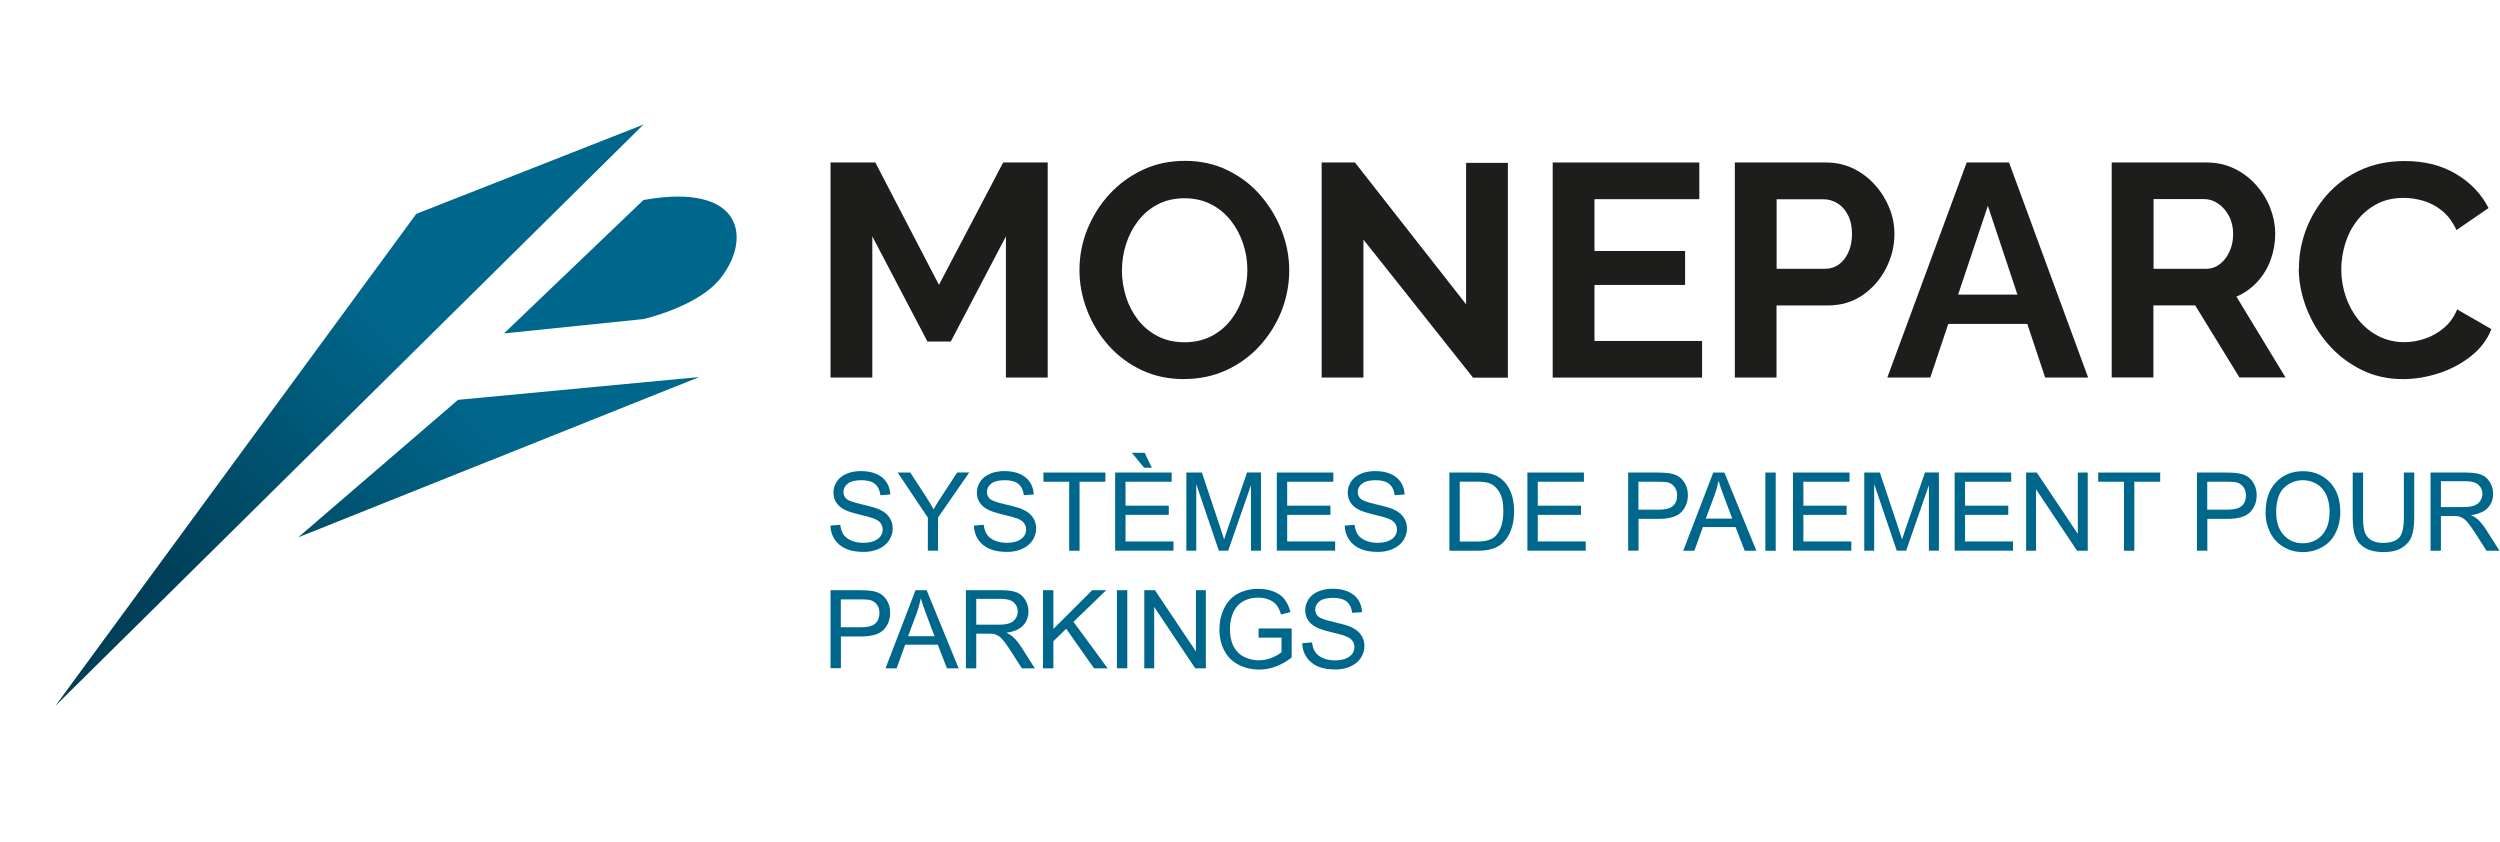 <svg width="193" height="65" viewBox="0 0 193 65" fill="none" xmlns="http://www.w3.org/2000/svg">
<path d="M4.274 54.493L32.135 16.511L49.675 9.616L4.274 54.493ZM23.028 41.478L35.362 30.867L53.981 29.108L23.028 41.478ZM49.675 15.44C57.442 14.049 58.024 18.468 55.605 21.504C53.867 23.689 49.675 24.632 49.675 24.632L38.909 25.739L49.675 15.44Z" fill="url(#paint0_linear_18128_160393)"/>
<path d="M77.656 29.148V18.25L73.401 26.366H71.598L67.343 18.25V29.148H64.117V12.544H67.576L72.486 21.991L77.445 12.544H80.883V29.148H77.656Z" fill="#1D1D1B"/>
<path d="M91.428 29.269C90.21 29.269 89.111 29.036 88.117 28.564C87.124 28.092 86.279 27.458 85.567 26.655C84.856 25.852 84.306 24.95 83.919 23.943C83.531 22.936 83.334 21.907 83.334 20.843C83.334 19.78 83.538 18.681 83.954 17.673C84.37 16.666 84.933 15.771 85.659 14.982C86.384 14.193 87.244 13.573 88.23 13.108C89.216 12.643 90.308 12.418 91.492 12.418C92.675 12.418 93.788 12.658 94.774 13.144C95.761 13.63 96.613 14.271 97.311 15.088C98.015 15.898 98.557 16.8 98.945 17.8C99.332 18.8 99.529 19.829 99.529 20.886C99.529 21.942 99.325 23.027 98.924 24.035C98.515 25.042 97.951 25.937 97.226 26.726C96.5 27.515 95.641 28.134 94.655 28.585C93.661 29.036 92.584 29.262 91.414 29.262L91.428 29.269ZM86.61 20.85C86.61 21.569 86.722 22.259 86.934 22.936C87.152 23.605 87.469 24.204 87.878 24.725C88.293 25.246 88.801 25.662 89.399 25.965C89.998 26.268 90.681 26.423 91.449 26.423C92.217 26.423 92.922 26.261 93.535 25.944C94.14 25.627 94.648 25.197 95.056 24.654C95.465 24.119 95.768 23.513 95.979 22.851C96.19 22.189 96.296 21.52 96.296 20.85C96.296 20.132 96.183 19.441 95.958 18.779C95.733 18.117 95.415 17.525 95 17.004C94.584 16.483 94.077 16.067 93.478 15.764C92.879 15.461 92.203 15.306 91.456 15.306C90.66 15.306 89.963 15.468 89.364 15.785C88.765 16.102 88.258 16.532 87.857 17.06C87.448 17.589 87.145 18.18 86.934 18.836C86.722 19.491 86.617 20.16 86.617 20.85H86.61Z" fill="#1D1D1B"/>
<path d="M105.257 18.483V29.148H102.031V12.544H104.602L113.182 23.491V12.572H116.409V29.155H113.718L105.25 18.49L105.257 18.483Z" fill="#1D1D1B"/>
<path d="M131.4 26.316V29.148H119.868V12.544H131.188V15.376H123.094V19.377H130.089V21.998H123.094V26.323H131.4V26.316Z" fill="#1D1D1B"/>
<path d="M133.929 29.148V12.544H140.966C141.727 12.544 142.432 12.699 143.073 13.009C143.714 13.319 144.27 13.742 144.742 14.27C145.221 14.798 145.588 15.39 145.855 16.045C146.123 16.7 146.25 17.369 146.25 18.06C146.25 18.997 146.032 19.884 145.595 20.73C145.158 21.575 144.559 22.259 143.791 22.787C143.031 23.315 142.122 23.583 141.079 23.583H137.148V29.148H133.922H133.929ZM137.155 20.751H140.896C141.283 20.751 141.636 20.645 141.946 20.427C142.256 20.209 142.509 19.892 142.692 19.483C142.883 19.067 142.974 18.595 142.974 18.067C142.974 17.489 142.869 16.996 142.657 16.595C142.446 16.186 142.171 15.883 141.84 15.686C141.502 15.482 141.143 15.383 140.755 15.383H137.155V20.765V20.751Z" fill="#1D1D1B"/>
<path d="M151.822 12.544H155.098L161.205 29.148H157.887L156.507 25.006H150.406L149.018 29.148H145.7L151.829 12.544H151.822ZM155.746 22.744L153.463 15.89L151.167 22.744H155.746Z" fill="#1D1D1B"/>
<path d="M163.023 29.148V12.544H170.363C171.124 12.544 171.835 12.699 172.477 13.009C173.125 13.319 173.681 13.742 174.16 14.27C174.632 14.798 175.006 15.39 175.259 16.045C175.513 16.7 175.647 17.369 175.647 18.06C175.647 18.75 175.527 19.434 175.287 20.082C175.048 20.73 174.696 21.293 174.245 21.779C173.794 22.265 173.266 22.639 172.653 22.899L176.443 29.141H172.885L169.468 23.576H166.242V29.141H163.016L163.023 29.148ZM166.249 20.751H170.293C170.701 20.751 171.054 20.631 171.371 20.392C171.68 20.152 171.934 19.828 172.117 19.419C172.307 19.011 172.399 18.56 172.399 18.06C172.399 17.532 172.286 17.067 172.075 16.665C171.857 16.27 171.582 15.954 171.244 15.721C170.906 15.489 170.546 15.369 170.159 15.369H166.256V20.751H166.249Z" fill="#1D1D1B"/>
<path d="M177.478 20.702C177.478 19.688 177.662 18.694 178.028 17.722C178.394 16.75 178.93 15.862 179.627 15.059C180.332 14.256 181.184 13.615 182.198 13.143C183.213 12.671 184.368 12.432 185.657 12.432C187.186 12.432 188.503 12.77 189.623 13.439C190.736 14.108 191.568 14.982 192.117 16.06L189.637 17.764C189.356 17.145 188.989 16.644 188.538 16.278C188.088 15.912 187.602 15.658 187.087 15.503C186.573 15.355 186.066 15.278 185.566 15.278C184.756 15.278 184.051 15.44 183.452 15.771C182.853 16.095 182.346 16.525 181.945 17.06C181.536 17.588 181.24 18.18 181.043 18.835C180.846 19.49 180.747 20.145 180.747 20.801C180.747 21.533 180.867 22.238 181.099 22.914C181.332 23.59 181.663 24.189 182.093 24.717C182.522 25.239 183.037 25.654 183.635 25.957C184.234 26.26 184.896 26.415 185.608 26.415C186.122 26.415 186.643 26.331 187.172 26.154C187.7 25.985 188.193 25.711 188.644 25.337C189.095 24.964 189.447 24.478 189.694 23.886L192.336 25.408C192.011 26.232 191.476 26.936 190.736 27.514C189.997 28.092 189.165 28.529 188.243 28.824C187.32 29.12 186.411 29.268 185.509 29.268C184.326 29.268 183.241 29.022 182.262 28.529C181.283 28.035 180.43 27.38 179.726 26.563C179.014 25.746 178.465 24.823 178.063 23.802C177.669 22.78 177.464 21.745 177.464 20.702H177.478Z" fill="#1D1D1B"/>
<path d="M64.116 40.577L64.868 40.514C64.903 40.816 64.988 41.062 65.114 41.259C65.241 41.456 65.445 41.61 65.719 41.73C65.993 41.849 66.302 41.905 66.646 41.905C66.948 41.905 67.222 41.863 67.454 41.772C67.686 41.681 67.862 41.554 67.974 41.4C68.087 41.245 68.143 41.069 68.143 40.88C68.143 40.69 68.087 40.528 67.981 40.381C67.876 40.233 67.693 40.121 67.44 40.022C67.278 39.959 66.92 39.861 66.365 39.727C65.81 39.593 65.423 39.467 65.199 39.348C64.91 39.2 64.693 39.01 64.552 38.785C64.412 38.561 64.341 38.315 64.341 38.034C64.341 37.731 64.426 37.443 64.601 37.176C64.777 36.909 65.03 36.712 65.36 36.572C65.69 36.431 66.063 36.368 66.47 36.368C66.92 36.368 67.314 36.438 67.651 36.586C67.988 36.734 68.255 36.944 68.438 37.225C68.621 37.507 68.719 37.823 68.733 38.174L67.967 38.23C67.925 37.851 67.784 37.563 67.553 37.366C67.321 37.169 66.962 37.071 66.499 37.071C66.035 37.071 65.662 37.162 65.445 37.338C65.227 37.514 65.114 37.731 65.114 37.977C65.114 38.195 65.192 38.371 65.346 38.511C65.501 38.652 65.901 38.792 66.548 38.94C67.194 39.088 67.644 39.214 67.883 39.327C68.234 39.488 68.494 39.692 68.663 39.945C68.832 40.198 68.916 40.479 68.916 40.802C68.916 41.125 68.825 41.428 68.642 41.709C68.459 41.99 68.192 42.215 67.848 42.369C67.503 42.524 67.117 42.608 66.681 42.608C66.133 42.608 65.676 42.531 65.311 42.369C64.946 42.208 64.65 41.969 64.44 41.653C64.229 41.336 64.116 40.971 64.109 40.57L64.116 40.577Z" fill="#00678C"/>
<path d="M71.629 42.517V39.959L69.303 36.481H70.272L71.46 38.301C71.678 38.638 71.882 38.982 72.071 39.32C72.254 39.003 72.472 38.645 72.732 38.252L73.898 36.474H74.826L72.416 39.952V42.51H71.615L71.629 42.517Z" fill="#00678C"/>
<path d="M75.191 40.577L75.943 40.514C75.978 40.816 76.062 41.062 76.189 41.259C76.315 41.456 76.519 41.61 76.793 41.73C77.067 41.849 77.376 41.905 77.721 41.905C78.023 41.905 78.297 41.863 78.529 41.772C78.761 41.681 78.936 41.554 79.049 41.4C79.161 41.245 79.218 41.069 79.218 40.88C79.218 40.69 79.161 40.528 79.056 40.381C78.951 40.233 78.768 40.121 78.515 40.022C78.353 39.959 77.995 39.861 77.44 39.727C76.885 39.593 76.498 39.467 76.273 39.348C75.985 39.2 75.767 39.01 75.627 38.785C75.486 38.561 75.416 38.315 75.416 38.034C75.416 37.731 75.5 37.443 75.676 37.176C75.852 36.909 76.105 36.712 76.435 36.572C76.765 36.431 77.138 36.368 77.545 36.368C77.995 36.368 78.388 36.438 78.726 36.586C79.063 36.734 79.33 36.944 79.513 37.225C79.695 37.507 79.794 37.823 79.808 38.174L79.042 38.23C79 37.851 78.859 37.563 78.627 37.366C78.395 37.169 78.037 37.071 77.573 37.071C77.109 37.071 76.737 37.162 76.519 37.338C76.301 37.514 76.189 37.731 76.189 37.977C76.189 38.195 76.266 38.371 76.421 38.511C76.575 38.652 76.976 38.792 77.622 38.94C78.269 39.088 78.719 39.214 78.958 39.327C79.309 39.488 79.569 39.692 79.738 39.945C79.906 40.198 79.99 40.479 79.99 40.802C79.99 41.125 79.899 41.428 79.716 41.709C79.534 41.99 79.267 42.215 78.922 42.369C78.578 42.524 78.192 42.608 77.756 42.608C77.208 42.608 76.751 42.531 76.386 42.369C76.02 42.208 75.725 41.969 75.514 41.653C75.303 41.336 75.191 40.971 75.184 40.57L75.191 40.577Z" fill="#00678C"/>
<path d="M82.541 42.517V37.19H80.553V36.48H85.338V37.19H83.342V42.517H82.541Z" fill="#00678C"/>
<path d="M86.09 42.517V36.481H90.454V37.191H86.891V39.039H90.229V39.748H86.891V41.8H90.595V42.51H86.09V42.517ZM88.922 36.108H88.325L87.376 34.956H88.367L88.922 36.108Z" fill="#00678C"/>
<path d="M91.585 42.517V36.481H92.787L94.213 40.753C94.347 41.154 94.438 41.449 94.501 41.645C94.572 41.428 94.677 41.104 94.825 40.676L96.272 36.474H97.347V42.51H96.574V37.457L94.818 42.51H94.094L92.351 37.373V42.51H91.578L91.585 42.517Z" fill="#00678C"/>
<path d="M98.57 42.517V36.48H102.934V37.19H99.371V39.038H102.709V39.748H99.371V41.8H103.074V42.51H98.57V42.517Z" fill="#00678C"/>
<path d="M103.819 40.577L104.571 40.514C104.606 40.816 104.69 41.062 104.817 41.259C104.943 41.456 105.147 41.61 105.421 41.73C105.695 41.849 106.004 41.905 106.349 41.905C106.651 41.905 106.925 41.863 107.157 41.772C107.389 41.681 107.564 41.554 107.677 41.4C107.789 41.245 107.845 41.069 107.845 40.88C107.845 40.69 107.789 40.528 107.684 40.381C107.578 40.233 107.396 40.121 107.143 40.022C106.981 39.959 106.623 39.861 106.068 39.727C105.513 39.593 105.126 39.467 104.901 39.348C104.613 39.2 104.395 39.01 104.255 38.785C104.114 38.561 104.044 38.315 104.044 38.034C104.044 37.731 104.128 37.443 104.304 37.176C104.48 36.909 104.733 36.712 105.063 36.572C105.393 36.431 105.766 36.368 106.173 36.368C106.623 36.368 107.016 36.438 107.354 36.586C107.691 36.734 107.958 36.944 108.141 37.225C108.323 37.507 108.422 37.823 108.436 38.174L107.67 38.23C107.628 37.851 107.487 37.563 107.255 37.366C107.023 37.169 106.665 37.071 106.201 37.071C105.737 37.071 105.365 37.162 105.147 37.338C104.929 37.514 104.817 37.731 104.817 37.977C104.817 38.195 104.894 38.371 105.049 38.511C105.203 38.652 105.604 38.792 106.25 38.94C106.897 39.088 107.347 39.214 107.585 39.327C107.937 39.488 108.197 39.692 108.365 39.945C108.534 40.198 108.618 40.479 108.618 40.802C108.618 41.125 108.527 41.428 108.344 41.709C108.162 41.99 107.895 42.215 107.55 42.369C107.206 42.524 106.82 42.608 106.384 42.608C105.836 42.608 105.379 42.531 105.014 42.369C104.648 42.208 104.353 41.969 104.142 41.653C103.931 41.336 103.819 40.971 103.812 40.57L103.819 40.577Z" fill="#00678C"/>
<path d="M111.893 42.517V36.48H113.973C114.444 36.48 114.802 36.509 115.048 36.565C115.392 36.642 115.688 36.79 115.934 37.001C116.25 37.267 116.489 37.612 116.65 38.033C116.812 38.455 116.889 38.933 116.889 39.467C116.889 39.924 116.833 40.331 116.728 40.683C116.622 41.034 116.482 41.329 116.313 41.561C116.144 41.793 115.962 41.976 115.765 42.109C115.568 42.243 115.329 42.341 115.041 42.411C114.753 42.481 114.437 42.517 114.071 42.517H111.893ZM112.694 41.807H113.98C114.381 41.807 114.69 41.772 114.915 41.694C115.14 41.617 115.322 41.519 115.456 41.378C115.645 41.188 115.793 40.936 115.898 40.612C116.004 40.289 116.06 39.903 116.06 39.446C116.06 38.813 115.955 38.329 115.751 37.991C115.547 37.654 115.294 37.422 114.992 37.31C114.781 37.225 114.437 37.183 113.959 37.183H112.694V41.793V41.807Z" fill="#00678C"/>
<path d="M117.915 42.517V36.48H122.279V37.19H118.716V39.038H122.054V39.748H118.716V41.8H122.419V42.51H117.915V42.517Z" fill="#00678C"/>
<path d="M125.694 42.517V36.48H127.971C128.371 36.48 128.68 36.502 128.891 36.537C129.186 36.586 129.439 36.677 129.636 36.818C129.833 36.958 129.994 37.148 130.121 37.401C130.247 37.654 130.304 37.928 130.304 38.223C130.304 38.736 130.142 39.172 129.812 39.523C129.481 39.874 128.898 40.057 128.041 40.057H126.495V42.51H125.694V42.517ZM126.495 39.347H128.055C128.568 39.347 128.94 39.249 129.151 39.059C129.362 38.87 129.474 38.596 129.474 38.251C129.474 37.998 129.411 37.781 129.285 37.605C129.158 37.429 128.99 37.31 128.779 37.246C128.645 37.211 128.399 37.19 128.034 37.19H126.488V39.347H126.495Z" fill="#00678C"/>
<path d="M129.945 42.517L132.264 36.48H133.122L135.595 42.517H134.689L133.986 40.69H131.463L130.803 42.517H129.952H129.945ZM131.688 40.036H133.733L133.1 38.364C132.911 37.858 132.763 37.436 132.672 37.113C132.594 37.499 132.489 37.886 132.349 38.265L131.688 40.036Z" fill="#00678C"/>
<path d="M136.284 42.517V36.48H137.085V42.517H136.284Z" fill="#00678C"/>
<path d="M138.42 42.517V36.48H142.784V37.19H139.221V39.038H142.559V39.748H139.221V41.8H142.924V42.51H138.42V42.517Z" fill="#00678C"/>
<path d="M143.922 42.517V36.481H145.124L146.55 40.753C146.684 41.154 146.775 41.449 146.838 41.645C146.909 41.428 147.014 41.104 147.162 40.676L148.609 36.474H149.684V42.51H148.911V37.457L147.154 42.51H146.431L144.688 37.373V42.51H143.915L143.922 42.517Z" fill="#00678C"/>
<path d="M150.9 42.517V36.48H155.264V37.19H151.701V39.038H155.039V39.748H151.701V41.8H155.404V42.51H150.9V42.517Z" fill="#00678C"/>
<path d="M156.416 42.517V36.48H157.238L160.407 41.217V36.48H161.173V42.517H160.351L157.182 37.773V42.517H156.416Z" fill="#00678C"/>
<path d="M163.97 42.517V37.19H161.981V36.48H166.767V37.19H164.771V42.517H163.97Z" fill="#00678C"/>
<path d="M169.605 42.517V36.48H171.882C172.283 36.48 172.592 36.502 172.803 36.537C173.098 36.586 173.351 36.677 173.548 36.818C173.744 36.958 173.906 37.148 174.032 37.401C174.159 37.654 174.215 37.928 174.215 38.223C174.215 38.736 174.054 39.172 173.723 39.523C173.393 39.874 172.81 40.057 171.952 40.057H170.407V42.51H169.605V42.517ZM170.407 39.347H171.967C172.48 39.347 172.852 39.249 173.063 39.059C173.274 38.87 173.386 38.596 173.386 38.251C173.386 37.998 173.323 37.781 173.196 37.605C173.07 37.429 172.901 37.31 172.69 37.246C172.557 37.211 172.311 37.19 171.945 37.19H170.4V39.347H170.407Z" fill="#00678C"/>
<path d="M174.904 39.579C174.904 38.574 175.171 37.794 175.712 37.225C176.253 36.656 176.942 36.375 177.792 36.375C178.347 36.375 178.853 36.508 179.296 36.776C179.739 37.043 180.083 37.415 180.322 37.886C180.561 38.357 180.673 38.905 180.673 39.509C180.673 40.113 180.547 40.669 180.301 41.153C180.055 41.638 179.703 42.004 179.254 42.25C178.804 42.495 178.312 42.622 177.785 42.622C177.216 42.622 176.71 42.481 176.26 42.207C175.81 41.933 175.473 41.561 175.241 41.083C175.009 40.605 174.897 40.106 174.897 39.579H174.904ZM175.726 39.593C175.726 40.324 175.923 40.893 176.309 41.315C176.696 41.737 177.188 41.94 177.778 41.94C178.368 41.94 178.874 41.73 179.261 41.308C179.647 40.886 179.844 40.282 179.844 39.509C179.844 39.017 179.76 38.589 179.598 38.223C179.436 37.858 179.19 37.57 178.867 37.373C178.544 37.176 178.186 37.071 177.792 37.071C177.23 37.071 176.738 37.267 176.33 37.654C175.923 38.04 175.719 38.694 175.719 39.6L175.726 39.593Z" fill="#00678C"/>
<path d="M185.578 36.48H186.379V39.966C186.379 40.57 186.309 41.055 186.175 41.413C186.042 41.772 185.789 42.06 185.431 42.285C185.072 42.51 184.601 42.622 184.018 42.622C183.435 42.622 182.992 42.524 182.634 42.327C182.275 42.13 182.015 41.849 181.861 41.484C181.706 41.118 181.629 40.612 181.629 39.973V36.487H182.43V39.973C182.43 40.5 182.479 40.886 182.578 41.132C182.676 41.378 182.845 41.575 183.076 41.709C183.308 41.842 183.603 41.912 183.948 41.912C184.538 41.912 184.953 41.779 185.206 41.512C185.459 41.245 185.578 40.732 185.578 39.973V36.487V36.48Z" fill="#00678C"/>
<path d="M187.637 42.517V36.48H190.314C190.855 36.48 191.263 36.537 191.544 36.642C191.825 36.748 192.05 36.944 192.218 37.218C192.387 37.492 192.471 37.794 192.471 38.125C192.471 38.553 192.331 38.912 192.057 39.207C191.783 39.502 191.354 39.685 190.771 39.769C190.982 39.867 191.143 39.973 191.256 40.071C191.488 40.282 191.712 40.556 191.916 40.872L192.963 42.517H191.958L191.157 41.259C190.925 40.893 190.729 40.619 190.581 40.43C190.433 40.24 190.293 40.106 190.173 40.029C190.054 39.952 189.935 39.896 189.808 39.867C189.717 39.846 189.569 39.839 189.365 39.839H188.438V42.517H187.637ZM188.438 39.144H190.152C190.518 39.144 190.806 39.109 191.01 39.031C191.213 38.954 191.375 38.834 191.48 38.666C191.586 38.497 191.642 38.322 191.642 38.125C191.642 37.837 191.537 37.605 191.333 37.422C191.129 37.239 190.799 37.148 190.349 37.148H188.438V39.144Z" fill="#00678C"/>
<path d="M64.117 51.593V45.563H66.391C66.791 45.563 67.1 45.584 67.31 45.62C67.605 45.669 67.858 45.76 68.054 45.9C68.251 46.041 68.412 46.23 68.539 46.483C68.665 46.736 68.721 47.009 68.721 47.304C68.721 47.817 68.56 48.252 68.23 48.603C67.9 48.954 67.317 49.136 66.461 49.136H64.917V51.586H64.117V51.593ZM64.917 48.427H66.475C66.987 48.427 67.359 48.329 67.57 48.139C67.781 47.95 67.893 47.676 67.893 47.332C67.893 47.08 67.83 46.862 67.704 46.687C67.577 46.511 67.409 46.392 67.198 46.329C67.065 46.294 66.819 46.272 66.454 46.272H64.91V48.427H64.917Z" fill="#00678C"/>
<path d="M68.363 51.593L70.68 45.563H71.536L74.007 51.593H73.101L72.399 49.768H69.879L69.22 51.593H68.37H68.363ZM70.104 49.115H72.147L71.515 47.445C71.325 46.939 71.178 46.518 71.087 46.195C71.01 46.581 70.904 46.967 70.764 47.346L70.104 49.115Z" fill="#00678C"/>
<path d="M74.568 51.593V45.563H77.242C77.783 45.563 78.19 45.62 78.471 45.725C78.751 45.83 78.976 46.027 79.144 46.3C79.313 46.574 79.397 46.876 79.397 47.206C79.397 47.634 79.257 47.992 78.983 48.287C78.709 48.582 78.281 48.764 77.698 48.848C77.909 48.947 78.07 49.052 78.183 49.15C78.414 49.361 78.639 49.635 78.843 49.95L79.888 51.593H78.885L78.084 50.337C77.853 49.971 77.656 49.698 77.509 49.508C77.362 49.319 77.221 49.185 77.102 49.108C76.982 49.031 76.863 48.975 76.737 48.947C76.645 48.926 76.498 48.919 76.295 48.919H75.368V51.593H74.568ZM75.368 48.224H77.081C77.446 48.224 77.734 48.189 77.937 48.111C78.141 48.034 78.302 47.915 78.407 47.746C78.513 47.578 78.569 47.403 78.569 47.206C78.569 46.918 78.463 46.687 78.26 46.504C78.056 46.322 77.727 46.23 77.277 46.23H75.368V48.224Z" fill="#00678C"/>
<path d="M80.52 51.593V45.563H81.321V48.554L84.318 45.563H85.399L82.872 48.006L85.511 51.593H84.458L82.31 48.54L81.321 49.501V51.593H80.52Z" fill="#00678C"/>
<path d="M86.227 51.593V45.563H87.027V51.593H86.227Z" fill="#00678C"/>
<path d="M88.339 51.593V45.563H89.161L92.326 50.294V45.563H93.091V51.593H92.27L89.104 46.855V51.593H88.339Z" fill="#00678C"/>
<path d="M97.163 49.227V48.518H99.718V50.75C99.325 51.066 98.925 51.298 98.504 51.452C98.082 51.607 97.661 51.691 97.219 51.691C96.629 51.691 96.089 51.565 95.605 51.312C95.12 51.059 94.755 50.694 94.51 50.21C94.264 49.726 94.138 49.192 94.138 48.603C94.138 48.013 94.257 47.465 94.503 46.96C94.748 46.455 95.099 46.076 95.563 45.83C96.026 45.584 96.552 45.458 97.156 45.458C97.591 45.458 97.984 45.528 98.335 45.669C98.686 45.809 98.967 46.005 99.163 46.258C99.36 46.511 99.514 46.841 99.62 47.248L98.897 47.444C98.805 47.136 98.693 46.897 98.56 46.721C98.426 46.546 98.237 46.406 97.984 46.3C97.731 46.195 97.458 46.139 97.156 46.139C96.791 46.139 96.475 46.195 96.208 46.307C95.942 46.42 95.731 46.567 95.563 46.742C95.394 46.918 95.275 47.121 95.183 47.339C95.029 47.711 94.952 48.118 94.952 48.553C94.952 49.094 95.043 49.543 95.233 49.901C95.422 50.259 95.689 50.533 96.04 50.708C96.391 50.884 96.77 50.975 97.17 50.975C97.514 50.975 97.851 50.912 98.181 50.779C98.511 50.645 98.756 50.505 98.932 50.35V49.227H97.156H97.163Z" fill="#00678C"/>
<path d="M100.539 49.656L101.29 49.593C101.325 49.894 101.409 50.14 101.535 50.337C101.662 50.533 101.865 50.687 102.139 50.807C102.413 50.926 102.722 50.982 103.066 50.982C103.367 50.982 103.641 50.94 103.873 50.849C104.104 50.758 104.28 50.631 104.392 50.477C104.505 50.322 104.561 50.147 104.561 49.957C104.561 49.768 104.505 49.606 104.399 49.459C104.294 49.312 104.111 49.199 103.859 49.101C103.697 49.038 103.339 48.94 102.785 48.806C102.23 48.673 101.844 48.547 101.62 48.427C101.332 48.28 101.114 48.09 100.974 47.866C100.834 47.641 100.763 47.395 100.763 47.115C100.763 46.813 100.848 46.525 101.023 46.258C101.199 45.992 101.451 45.795 101.781 45.655C102.111 45.514 102.483 45.451 102.89 45.451C103.339 45.451 103.732 45.521 104.069 45.669C104.406 45.816 104.673 46.027 104.856 46.307C105.038 46.588 105.136 46.904 105.15 47.255L104.385 47.311C104.343 46.932 104.203 46.644 103.971 46.448C103.739 46.251 103.381 46.153 102.918 46.153C102.455 46.153 102.083 46.244 101.865 46.42C101.648 46.595 101.535 46.813 101.535 47.059C101.535 47.276 101.613 47.452 101.767 47.592C101.922 47.732 102.322 47.873 102.967 48.02C103.613 48.168 104.062 48.294 104.301 48.406C104.652 48.568 104.912 48.771 105.08 49.024C105.249 49.277 105.333 49.557 105.333 49.88C105.333 50.203 105.242 50.505 105.059 50.786C104.877 51.066 104.61 51.291 104.266 51.446C103.922 51.6 103.536 51.684 103.101 51.684C102.553 51.684 102.097 51.607 101.732 51.446C101.367 51.284 101.072 51.045 100.862 50.73C100.651 50.414 100.539 50.049 100.532 49.649L100.539 49.656Z" fill="#00678C"/>
<defs>
<linearGradient id="paint0_linear_18128_160393" x1="39.738" y1="31.065" x2="19.048" y2="51.479" gradientUnits="userSpaceOnUse">
<stop offset="0.07" stop-color="#00678C"/>
<stop offset="1" stop-color="#003F57"/>
</linearGradient>
</defs>
</svg>
